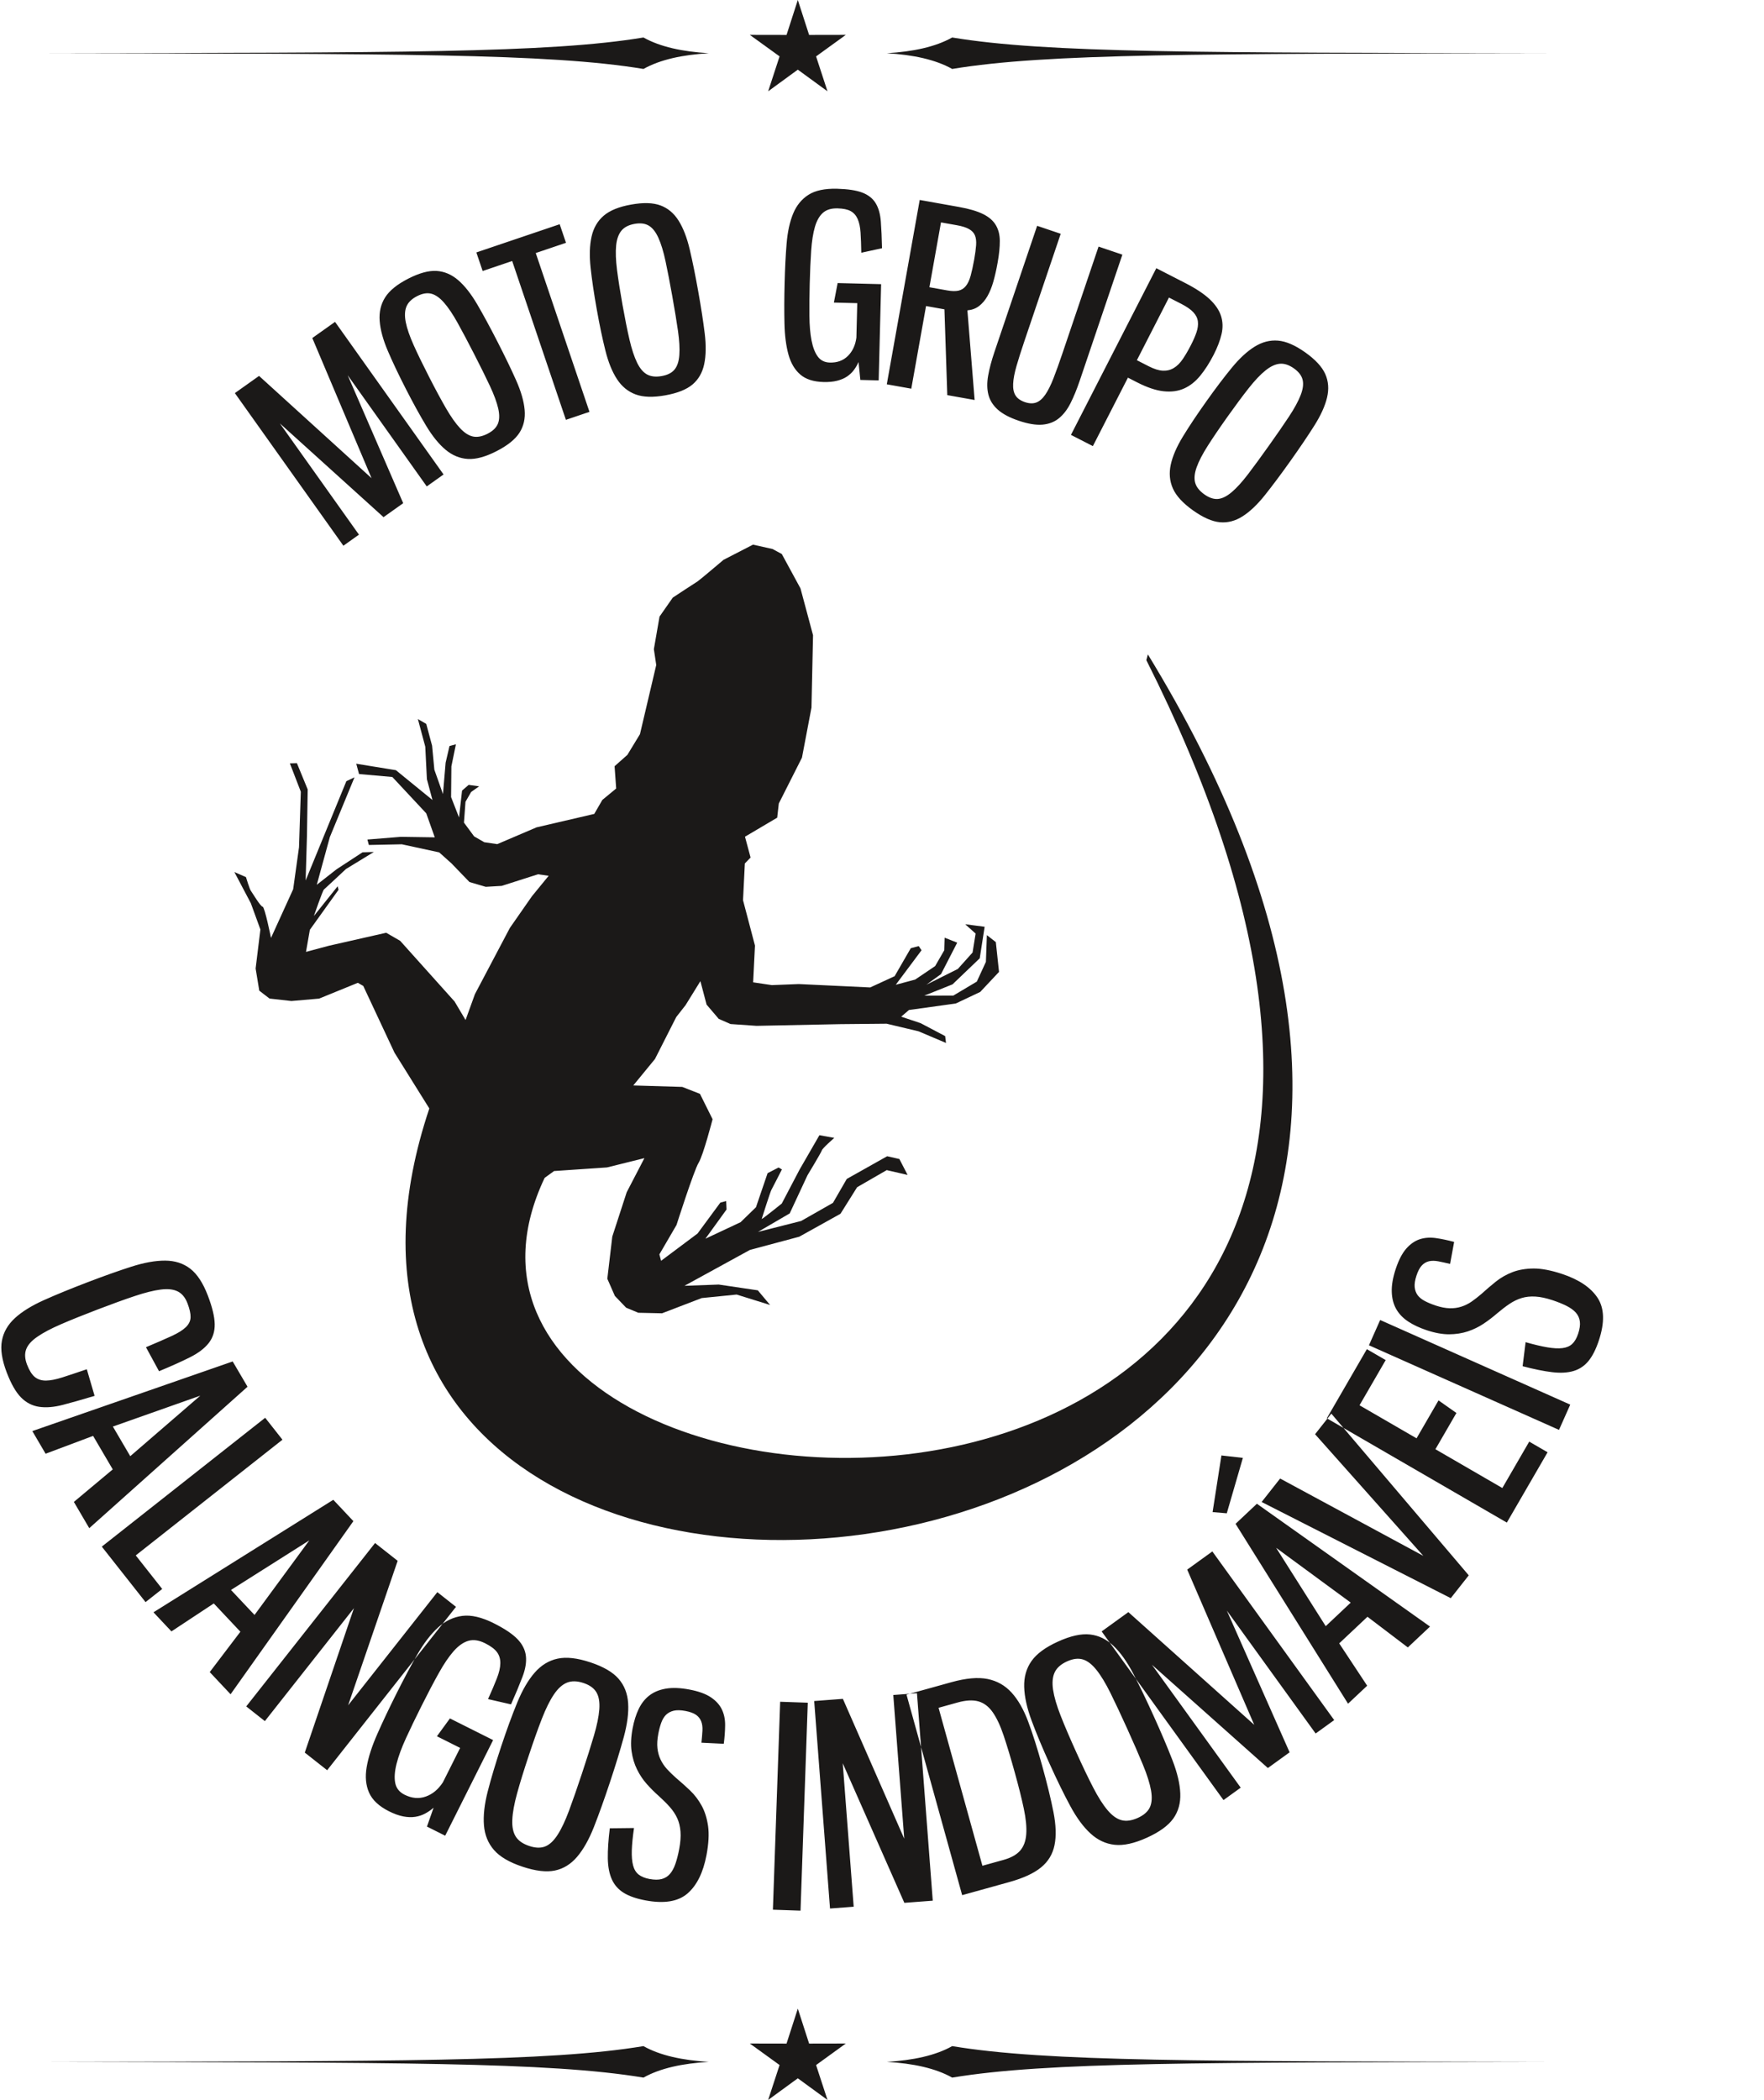 <?xml version="1.0" encoding="UTF-8"?>
<svg xmlns="http://www.w3.org/2000/svg" xmlns:xlink="http://www.w3.org/1999/xlink" width="505.3pt" height="601.5pt" viewBox="0 0 505.3 601.5" version="1.1">
<defs>
<clipPath id="clip1">
  <path d="M 214 575 L 243 575 L 243 601.5 L 214 601.5 Z M 214 575 "/>
</clipPath>
</defs>
<g id="surface1">
<path style=" stroke:none;fill-rule:evenodd;fill:rgb(10.594%,9.813%,9.424%);fill-opacity:1;" d="M 228.535 -0.004 L 231.77 10.008 L 242.285 9.988 L 233.766 16.152 L 237.035 26.152 L 228.535 19.953 L 220.039 26.152 L 223.309 16.152 L 214.785 9.988 L 225.305 10.008 Z M 228.535 -0.004 "/>
<path style=" stroke:none;fill-rule:evenodd;fill:rgb(10.594%,9.813%,9.424%);fill-opacity:1;" d="M 184.324 10.738 C 189.121 13.438 195.527 14.797 203.027 15.246 C 195.527 15.691 189.121 17.051 184.324 19.75 C 157.094 15.246 113.672 15.441 13.727 15.246 C 113.672 15.047 157.094 15.246 184.324 10.738 Z M 184.324 10.738 "/>
<path style=" stroke:none;fill-rule:evenodd;fill:rgb(10.594%,9.813%,9.424%);fill-opacity:1;" d="M 272.754 19.75 C 267.953 17.051 261.547 15.691 254.047 15.246 C 261.547 14.797 267.953 13.438 272.754 10.738 C 299.98 15.246 343.406 15.047 443.348 15.246 C 343.406 15.441 299.98 15.246 272.754 19.75 Z M 272.754 19.75 "/>
<g clip-path="url(#clip1)" clip-rule="nonzero">
<path style=" stroke:none;fill-rule:evenodd;fill:rgb(10.594%,9.813%,9.424%);fill-opacity:1;" d="M 228.535 575.34 L 231.77 585.348 L 242.285 585.328 L 233.766 591.496 L 237.035 601.492 L 228.535 595.293 L 220.039 601.492 L 223.309 591.496 L 214.785 585.328 L 225.305 585.348 Z M 228.535 575.34 "/>
</g>
<path style=" stroke:none;fill-rule:evenodd;fill:rgb(10.594%,9.813%,9.424%);fill-opacity:1;" d="M 184.324 586.078 C 189.121 588.781 195.527 590.141 203.027 590.586 C 195.527 591.035 189.121 592.391 184.324 595.094 C 157.094 590.586 113.672 590.785 13.727 590.586 C 113.672 590.391 157.094 590.586 184.324 586.078 Z M 184.324 586.078 "/>
<path style=" stroke:none;fill-rule:evenodd;fill:rgb(10.594%,9.813%,9.424%);fill-opacity:1;" d="M 272.754 595.094 C 267.953 592.391 261.547 591.035 254.047 590.586 C 261.547 590.137 267.953 588.781 272.754 586.078 C 299.98 590.586 343.406 590.391 443.348 590.586 C 343.406 590.785 299.98 590.586 272.754 595.094 Z M 272.754 595.094 "/>
<path style=" stroke:none;fill-rule:evenodd;fill:rgb(10.594%,9.813%,9.424%);fill-opacity:1;" d="M 221.289 157.254 L 215.699 156.004 L 207.254 160.355 C 207.254 160.355 200.246 166.293 199.836 166.523 C 199.414 166.758 192.719 171.176 192.719 171.176 L 188.922 176.613 L 187.301 185.945 L 187.98 190.48 L 183.316 210.297 L 179.715 216.219 L 176.047 219.473 L 176.504 225.855 L 172.539 229.129 L 170.227 233.133 L 153.688 236.984 L 142.438 241.789 L 138.711 241.238 L 135.812 239.566 L 132.902 235.625 L 133.34 229.66 L 134.965 226.836 L 137.254 225.234 L 134.246 224.816 L 132.355 226.457 L 131.492 234.152 L 129.215 228.316 L 129.301 219.516 L 130.594 213.199 L 128.758 213.691 L 127.648 218.465 L 126.891 227.445 L 124.422 220.465 L 123.773 213.594 L 122.102 207.352 L 119.703 205.965 L 121.82 213.879 L 122.285 223.188 L 123.883 229.148 L 113.414 220.609 L 102.051 218.758 L 102.844 221.711 L 112.383 222.555 L 122.102 232.969 L 124.539 239.84 L 114.828 239.695 L 105.242 240.473 L 105.66 242.031 L 115.102 241.832 L 125.812 244.152 L 129.352 247.328 L 134.477 252.641 L 139.145 254.016 L 143.727 253.746 L 154.121 250.422 L 157.164 250.859 L 152.379 256.711 L 146.059 265.777 L 136.039 284.762 L 133.363 292.168 L 130.215 286.863 L 114.629 269.484 L 110.629 267.172 L 94.227 270.891 L 87.652 272.652 L 88.762 266.32 L 96.977 254.863 L 96.715 253.863 L 89.914 262.371 C 89.914 262.371 92.434 255.066 92.781 254.797 C 93.129 254.523 99.09 248.926 99.09 248.926 L 107.094 244.035 L 103.84 244.133 L 96.418 248.984 L 90.742 253.43 L 94.484 239.77 L 101.547 222.652 L 99.215 223.758 L 92.062 241.195 L 87.551 252.199 L 87.922 239.559 L 88.141 226.125 L 85.051 218.594 L 83.035 218.656 L 86.168 226.773 L 85.652 242.676 L 83.977 254.707 L 77.629 268.648 C 77.629 268.648 75.84 259.77 75.23 259.715 C 74.617 259.664 72.23 255.645 71.855 255.148 C 71.484 254.652 70.453 251.227 70.453 251.227 L 67.137 249.785 L 71.859 258.73 L 74.59 266.238 L 73.223 277.41 L 74.27 283.758 L 77.207 286.02 L 83.48 286.723 L 91.414 286.031 L 102.504 281.508 L 104.059 282.406 L 112.996 301.504 L 120.531 313.574 L 122.98 317.5 C 56.305 516.66 505.328 476.484 328.809 187.438 L 328.371 189.082 C 472.547 475.391 101.469 452.613 156.004 337.391 L 158.715 335.422 L 173.879 334.391 L 184.594 331.727 L 179.516 341.504 L 175.391 354.195 L 173.969 366.277 L 176.129 371.195 L 179.355 374.566 L 182.852 376.02 L 189.637 376.172 L 201.008 371.809 L 211.008 370.805 L 220.59 373.789 L 217.074 369.594 L 205.883 367.938 L 196.066 368.297 L 214.809 358.023 L 228.961 354.23 L 240.754 347.668 L 245.523 340.059 L 254.004 335.16 L 259.984 336.543 L 257.629 331.98 L 254.129 331.184 L 242.559 337.688 L 238.602 344.543 L 229.484 349.73 L 217.129 352.863 L 226.215 347.562 L 231.297 336.648 C 231.297 336.648 235.227 330.16 235.414 329.516 C 235.598 328.867 238.988 325.93 238.988 325.93 L 234.723 325.16 L 229.016 335.051 L 223.938 344.738 C 223.938 344.738 218.121 349.434 218.191 349.145 C 218.266 348.855 220.672 341.344 220.934 340.887 C 221.199 340.426 223.977 334.965 223.977 334.965 L 223.023 334.414 L 219.879 336.035 L 216.547 345.793 L 212.145 350.078 L 202.066 354.809 L 208.121 346.438 L 208.012 344.02 L 206.34 344.469 L 199.816 353.32 L 189.371 361.137 L 188.879 359.297 L 193.789 350.875 C 193.789 350.875 198.785 335.207 200.121 333.059 C 201.453 330.91 204.121 320.582 204.121 320.582 L 200.504 313.312 L 195.43 311.328 L 181.406 310.906 L 187.617 303.332 L 193.715 291.309 L 196.383 287.906 L 200.629 281.035 L 202.402 287.754 L 205.883 291.836 L 209.266 293.32 L 216.688 293.836 L 240.801 293.348 L 253.965 293.223 L 263.113 295.398 L 270.984 298.734 L 270.742 296.773 L 263.723 293.074 L 258.148 291.207 L 260.379 289.297 L 273.785 287.434 L 280.781 284.129 L 286.172 278.383 L 285.258 269.852 L 282.691 267.852 L 282.414 275.508 L 279.809 281.164 L 273.062 285.18 L 264.77 285.191 L 272.855 281.949 L 280.648 274.488 L 282.051 265.457 L 276.484 264.738 L 279.465 267.402 L 278.594 272.832 L 274.363 277.547 L 265.359 282.051 L 269.562 279.012 L 274.195 270.008 L 270.59 268.586 L 270.48 272.199 L 267.871 276.719 L 262.16 280.578 L 256.59 282.07 L 259.488 278.188 L 263.977 272.184 L 263.172 270.992 L 260.891 271.602 L 256.266 279.613 L 249.27 282.836 L 228.82 281.867 L 221.098 282.172 L 215.738 281.371 L 216.262 270.844 L 212.84 257.848 L 213.363 247.32 L 215.004 245.625 L 213.402 239.664 L 222.629 234.207 L 223.09 230.145 L 229.723 217.02 L 232.449 202.68 L 232.754 188.445 L 232.895 181.949 L 229.305 168.551 L 223.945 158.684 Z M 221.289 157.254 "/>
<path style=" stroke:none;fill-rule:evenodd;fill:rgb(10.594%,9.813%,9.424%);fill-opacity:1;" d="M 80.168 121.277 L 102.824 153.141 L 98.363 156.312 L 67.277 112.598 L 74.207 107.672 L 106.434 136.969 L 89.461 96.824 L 95.973 92.195 L 127.059 135.906 L 122.246 139.328 L 99.59 107.469 L 115.496 144.129 L 109.867 148.133 Z M 116.922 79.828 C 120.078 78.207 122.785 77.469 125.047 77.605 C 127.297 77.746 129.367 78.629 131.254 80.25 C 133.133 81.875 134.953 84.191 136.715 87.203 C 138.469 90.211 140.41 93.789 142.531 97.934 C 144.676 102.121 146.449 105.793 147.855 108.957 C 149.258 112.121 150.07 114.941 150.285 117.418 C 150.504 119.898 150.004 122.082 148.789 123.969 C 147.574 125.859 145.383 127.617 142.223 129.234 C 139.062 130.855 136.324 131.594 134.016 131.457 C 131.711 131.316 129.59 130.445 127.664 128.844 C 125.738 127.242 123.879 124.957 122.09 121.992 C 120.301 119.023 118.355 115.492 116.258 111.391 C 114.18 107.332 112.461 103.711 111.098 100.523 C 109.734 97.34 108.953 94.473 108.758 91.934 C 108.562 89.391 109.086 87.141 110.32 85.188 C 111.555 83.234 113.754 81.445 116.922 79.828 Z M 119.477 84.824 C 117.938 85.613 116.922 86.605 116.43 87.801 C 115.938 88.996 115.871 90.5 116.238 92.32 C 116.598 94.133 117.355 96.32 118.512 98.895 C 119.664 101.461 121.137 104.496 122.938 108.008 C 124.758 111.566 126.367 114.543 127.762 116.957 C 129.172 119.379 130.492 121.262 131.754 122.613 C 133.016 123.973 134.262 124.777 135.504 125.035 C 136.738 125.289 138.129 125.023 139.664 124.234 C 141.156 123.469 142.141 122.523 142.613 121.391 C 143.09 120.258 143.121 118.797 142.715 117 C 142.305 115.211 141.512 113.055 140.324 110.523 C 139.141 108 137.641 104.969 135.816 101.41 C 134.02 97.898 132.438 94.918 131.074 92.461 C 129.703 89.996 128.406 88.07 127.18 86.676 C 125.949 85.273 124.73 84.426 123.527 84.125 C 122.32 83.824 120.973 84.059 119.477 84.824 Z M 160.324 64.227 L 162.129 69.547 L 153.465 72.477 L 168.855 117.969 L 162.102 120.254 L 146.715 74.762 L 138.254 77.625 L 136.453 72.305 Z M 180.797 58.594 C 184.297 57.969 187.098 58.055 189.215 58.848 C 191.336 59.641 193.051 61.086 194.379 63.191 C 195.703 65.293 196.77 68.043 197.57 71.434 C 198.371 74.828 199.18 78.812 199.996 83.398 C 200.824 88.027 201.449 92.062 201.867 95.496 C 202.285 98.934 202.234 101.867 201.719 104.301 C 201.203 106.734 200.09 108.676 198.371 110.129 C 196.656 111.578 194.051 112.617 190.555 113.242 C 187.055 113.867 184.223 113.777 182.059 112.969 C 179.891 112.16 178.117 110.711 176.746 108.613 C 175.371 106.52 174.262 103.793 173.422 100.43 C 172.574 97.07 171.746 93.125 170.938 88.586 C 170.137 84.098 169.551 80.133 169.18 76.688 C 168.809 73.242 168.898 70.277 169.453 67.789 C 170.008 65.301 171.164 63.301 172.922 61.793 C 174.672 60.285 177.297 59.219 180.797 58.594 Z M 181.781 64.125 C 180.086 64.426 178.82 65.078 178.004 66.078 C 177.18 67.078 176.676 68.496 176.492 70.348 C 176.309 72.184 176.395 74.496 176.746 77.297 C 177.102 80.086 177.621 83.418 178.316 87.305 C 179.02 91.238 179.684 94.559 180.316 97.273 C 180.949 100 181.672 102.188 182.477 103.848 C 183.285 105.52 184.246 106.652 185.352 107.258 C 186.465 107.867 187.863 108.02 189.566 107.715 C 191.219 107.418 192.438 106.801 193.219 105.855 C 194.004 104.91 194.465 103.523 194.598 101.684 C 194.734 99.855 194.602 97.562 194.211 94.793 C 193.812 92.035 193.266 88.695 192.562 84.762 C 191.867 80.875 191.227 77.562 190.641 74.816 C 190.051 72.059 189.371 69.84 188.609 68.145 C 187.84 66.441 186.926 65.277 185.859 64.641 C 184.797 64 183.438 63.828 181.781 64.125 Z M 252.398 81.391 L 251.699 108.961 L 246.445 108.828 L 245.926 103.699 C 245.57 104.508 245.133 105.266 244.609 105.973 C 244.09 106.68 243.438 107.297 242.652 107.832 C 241.871 108.363 240.926 108.77 239.812 109.055 C 238.703 109.34 237.402 109.461 235.914 109.426 C 233.035 109.352 230.809 108.637 229.234 107.273 C 227.66 105.914 226.535 104.012 225.852 101.547 C 225.172 99.082 224.789 96.117 224.711 92.672 C 224.629 89.211 224.641 85.359 224.754 81.09 C 224.855 76.914 225.047 73.148 225.324 69.773 C 225.602 66.406 226.227 63.539 227.195 61.188 C 228.172 58.836 229.629 57.047 231.586 55.801 C 233.535 54.555 236.262 53.977 239.766 54.062 C 242.883 54.145 245.301 54.516 247.012 55.172 C 248.723 55.828 249.992 56.832 250.824 58.184 C 251.652 59.539 252.148 61.281 252.312 63.422 C 252.473 65.562 252.59 68.121 252.656 71.098 L 246.719 72.391 C 246.68 70.133 246.609 68.211 246.504 66.621 C 246.402 65.035 246.121 63.73 245.672 62.711 C 245.215 61.691 244.547 60.941 243.672 60.465 C 242.797 59.984 241.547 59.727 239.91 59.684 C 238.137 59.641 236.742 60.062 235.738 60.949 C 234.73 61.836 233.965 63.172 233.438 64.973 C 232.914 66.758 232.555 69.02 232.367 71.762 C 232.176 74.496 232.039 77.66 231.945 81.27 C 231.859 84.629 231.836 87.703 231.859 90.465 C 231.883 93.238 232.09 95.594 232.473 97.551 C 232.852 99.504 233.449 101.043 234.262 102.145 C 235.074 103.246 236.227 103.812 237.715 103.852 C 239.824 103.906 241.547 103.277 242.879 101.953 C 244.203 100.645 245.016 98.898 245.312 96.734 L 245.562 86.836 L 238.867 86.668 L 239.945 81.078 Z M 271.352 113.176 L 270.535 88.602 L 265.266 87.66 L 261.039 111.332 L 254.023 110.078 L 263.453 57.273 L 274.688 59.281 C 277.617 59.805 279.934 60.484 281.613 61.324 C 283.305 62.16 284.516 63.219 285.262 64.496 C 286.02 65.777 286.395 67.297 286.398 69.051 C 286.402 70.809 286.195 72.867 285.77 75.23 C 285.422 77.215 285.008 79.02 284.551 80.645 C 284.09 82.27 283.523 83.668 282.848 84.84 C 282.176 86.012 281.379 86.953 280.441 87.664 C 279.512 88.375 278.402 88.785 277.113 88.898 L 279.184 114.574 Z M 271.336 83.184 C 272.656 83.422 273.738 83.441 274.574 83.25 C 275.414 83.059 276.117 82.613 276.68 81.906 C 277.246 81.203 277.699 80.227 278.047 78.969 C 278.391 77.715 278.73 76.168 279.059 74.324 C 279.344 72.719 279.527 71.348 279.609 70.215 C 279.688 69.086 279.574 68.152 279.27 67.414 C 278.965 66.676 278.398 66.074 277.578 65.613 C 276.758 65.148 275.617 64.785 274.152 64.523 L 269.547 63.703 L 266.23 82.273 Z M 303.84 66.965 L 293.465 97.633 C 292.523 100.406 291.762 102.809 291.184 104.816 C 290.605 106.828 290.281 108.527 290.215 109.938 C 290.145 111.332 290.379 112.449 290.902 113.285 C 291.43 114.125 292.336 114.758 293.602 115.188 C 294.836 115.602 295.91 115.641 296.84 115.293 C 297.762 114.949 298.629 114.203 299.422 113.051 C 300.219 111.891 300.996 110.34 301.754 108.395 C 302.516 106.449 303.367 104.074 304.305 101.301 L 314.684 70.633 L 321.504 72.941 L 309.273 109.09 C 308.441 111.543 307.566 113.68 306.648 115.496 C 305.73 117.316 304.621 118.754 303.328 119.809 C 302.031 120.863 300.461 121.473 298.605 121.633 C 296.754 121.789 294.484 121.414 291.805 120.508 C 289.215 119.629 287.223 118.578 285.84 117.352 C 284.461 116.121 283.559 114.703 283.141 113.09 C 282.723 111.48 282.691 109.66 283.051 107.625 C 283.406 105.594 284.012 103.328 284.855 100.828 L 297.09 64.68 Z M 339.492 81.059 C 342.527 82.613 344.863 84.16 346.504 85.699 C 348.141 87.238 349.223 88.832 349.754 90.48 C 350.285 92.129 350.34 93.867 349.914 95.699 C 349.488 97.531 348.738 99.492 347.672 101.586 C 346.465 103.934 345.18 105.945 343.809 107.617 C 342.441 109.289 340.898 110.508 339.184 111.277 C 337.473 112.043 335.516 112.309 333.316 112.07 C 331.117 111.836 328.59 110.984 325.727 109.52 L 323.098 108.172 L 313.055 127.781 L 306.773 124.566 L 331.227 76.824 Z M 334.848 85.23 L 325.66 103.176 L 329.055 104.914 C 330.594 105.703 331.941 106.125 333.102 106.176 C 334.258 106.23 335.309 105.973 336.246 105.402 C 337.188 104.832 338.047 103.977 338.816 102.836 C 339.59 101.695 340.371 100.355 341.156 98.816 C 341.84 97.492 342.363 96.281 342.738 95.176 C 343.113 94.074 343.246 93.051 343.137 92.105 C 343.031 91.16 342.602 90.281 341.859 89.469 C 341.117 88.656 339.953 87.848 338.379 87.035 Z M 373.906 100.949 C 376.801 103.008 378.703 105.066 379.621 107.133 C 380.539 109.199 380.715 111.441 380.137 113.863 C 379.566 116.281 378.348 118.965 376.488 121.914 C 374.629 124.859 372.348 128.23 369.652 132.023 C 366.926 135.859 364.48 139.129 362.324 141.832 C 360.164 144.539 358.035 146.559 355.938 147.895 C 353.84 149.23 351.672 149.793 349.434 149.586 C 347.195 149.379 344.629 148.246 341.734 146.188 C 338.84 144.129 336.922 142.043 335.98 139.93 C 335.039 137.816 334.836 135.535 335.367 133.09 C 335.898 130.641 337.07 127.938 338.879 124.984 C 340.684 122.027 342.922 118.672 345.594 114.918 C 348.234 111.199 350.656 108.004 352.855 105.328 C 355.055 102.648 357.234 100.637 359.398 99.293 C 361.566 97.945 363.801 97.371 366.105 97.566 C 368.41 97.762 371.008 98.891 373.906 100.949 Z M 370.648 105.523 C 369.242 104.523 367.895 104.078 366.605 104.191 C 365.316 104.309 363.953 104.941 362.504 106.109 C 361.062 107.262 359.473 108.941 357.719 111.156 C 355.977 113.363 353.965 116.07 351.676 119.285 C 349.359 122.543 347.461 125.344 345.965 127.695 C 344.461 130.059 343.402 132.102 342.781 133.844 C 342.156 135.59 342.02 137.07 342.363 138.285 C 342.703 139.5 343.586 140.609 344.988 141.609 C 346.359 142.582 347.652 143.02 348.879 142.918 C 350.098 142.812 351.406 142.168 352.816 140.977 C 354.215 139.793 355.762 138.098 357.465 135.875 C 359.152 133.66 361.152 130.93 363.469 127.672 C 365.758 124.457 367.672 121.68 369.223 119.336 C 370.777 116.98 371.887 114.945 372.559 113.215 C 373.238 111.473 373.43 110.004 373.137 108.797 C 372.848 107.59 372.02 106.496 370.648 105.523 Z M 370.648 105.523 "/>
<path style=" stroke:none;fill-rule:evenodd;fill:rgb(10.594%,9.813%,9.424%);fill-opacity:1;" d="M 53.695 373.289 C 53.066 371.645 52.133 370.516 50.898 369.902 C 49.668 369.289 48.043 369.113 46.016 369.375 C 44.004 369.633 41.512 370.254 38.539 371.25 C 35.582 372.238 32.055 373.516 27.961 375.082 C 23.809 376.672 20.32 378.074 17.48 379.305 C 14.629 380.539 12.371 381.73 10.703 382.887 C 9.016 384.043 7.949 385.25 7.488 386.512 C 7.027 387.773 7.113 389.227 7.742 390.867 C 8.375 392.512 9.105 393.688 9.945 394.395 C 10.789 395.098 11.852 395.449 13.133 395.445 C 14.414 395.438 15.996 395.133 17.879 394.527 C 19.762 393.922 22.09 393.145 24.867 392.199 L 27.098 399.824 C 23.617 400.871 20.59 401.727 18.02 402.398 C 15.453 403.066 13.18 403.25 11.195 402.953 C 9.211 402.656 7.484 401.762 6.012 400.266 C 4.543 398.773 3.172 396.387 1.918 393.098 C 0.547 389.512 0.086 386.488 0.547 384.027 C 1 381.57 2.25 379.41 4.273 377.547 C 6.301 375.688 9.074 373.973 12.586 372.398 C 16.094 370.828 20.238 369.129 25.02 367.301 C 29.754 365.488 33.953 363.996 37.613 362.824 C 41.277 361.652 44.508 361.07 47.312 361.082 C 50.113 361.098 52.508 361.867 54.488 363.391 C 56.473 364.918 58.148 367.473 59.523 371.059 C 60.801 374.398 61.461 377.129 61.504 379.254 C 61.543 381.379 60.969 383.199 59.777 384.711 C 58.59 386.223 56.805 387.574 54.434 388.766 C 52.062 389.961 49.102 391.293 45.555 392.762 L 41.812 385.887 C 44.859 384.605 47.309 383.539 49.152 382.691 C 51.004 381.844 52.359 380.996 53.234 380.145 C 54.109 379.297 54.562 378.355 54.59 377.312 C 54.621 376.273 54.328 374.934 53.695 373.289 Z M 32.297 420.883 L 26.668 411.289 L 13.062 416.398 L 9.258 409.91 L 66.652 389.965 L 70.906 397.207 L 25.57 437.719 L 21.16 430.199 Z M 32.336 408.613 L 37.312 417.102 L 57.379 399.766 Z M 80.91 412.379 L 38.887 445.52 L 46.465 455.133 L 41.691 458.895 L 29.16 443.004 L 75.961 406.098 Z M 68.859 467.379 L 61.238 459.281 L 49.109 467.289 L 43.961 461.816 L 95.473 429.59 L 101.227 435.707 L 66.051 485.293 L 60.078 478.941 Z M 66.164 455.414 L 72.91 462.578 L 88.609 441.211 Z M 107.438 441.973 L 113.91 447.074 L 99.719 488.457 L 125.277 456.043 L 130.617 460.254 L 93.715 507.051 L 87.305 502 L 101.383 460.633 L 75.871 492.984 L 70.535 488.773 Z M 141.254 498.418 L 127.523 525.809 L 122.301 523.188 L 124.203 517.789 C 123.465 518.434 122.664 518.984 121.805 519.449 C 120.945 519.914 119.996 520.23 118.965 520.395 C 117.922 520.562 116.777 520.523 115.527 520.285 C 114.273 520.043 112.91 519.555 111.43 518.812 C 108.57 517.379 106.672 515.605 105.73 513.492 C 104.789 511.383 104.555 508.938 105.035 506.133 C 105.516 503.332 106.531 500.172 108.086 496.668 C 109.633 493.152 111.469 489.285 113.598 485.039 C 115.676 480.895 117.648 477.199 119.523 473.934 C 121.395 470.68 123.379 468.094 125.465 466.188 C 127.555 464.281 129.871 463.176 132.422 462.844 C 134.977 462.512 137.992 463.219 141.473 464.965 C 144.57 466.52 146.824 468.035 148.234 469.504 C 149.645 470.973 150.449 472.586 150.645 474.336 C 150.84 476.09 150.516 478.074 149.664 480.305 C 148.816 482.535 147.723 485.164 146.383 488.191 L 139.801 486.68 C 140.828 484.391 141.672 482.426 142.312 480.781 C 142.961 479.137 143.297 477.691 143.32 476.453 C 143.344 475.211 143.031 474.145 142.379 473.25 C 141.719 472.355 140.586 471.5 138.965 470.688 C 137.195 469.801 135.598 469.57 134.172 469.984 C 132.738 470.398 131.34 471.383 129.953 472.941 C 128.586 474.492 127.152 476.594 125.672 479.266 C 124.184 481.922 122.547 485.039 120.754 488.625 C 119.074 491.965 117.594 495.039 116.312 497.828 C 115.027 500.629 114.121 503.098 113.586 505.242 C 113.047 507.391 112.914 509.219 113.215 510.711 C 113.508 512.203 114.395 513.316 115.871 514.059 C 117.969 515.109 119.996 515.293 121.965 514.59 C 123.922 513.902 125.559 512.531 126.879 510.492 L 131.809 500.66 L 125.156 497.324 L 128.883 492.215 Z M 169.102 476.145 C 172.848 477.391 175.547 478.957 177.188 480.855 C 178.84 482.75 179.754 485.078 179.93 487.836 C 180.109 490.59 179.691 493.84 178.676 497.574 C 177.656 501.312 176.336 505.637 174.703 510.543 C 173.055 515.504 171.523 519.773 170.113 523.352 C 168.699 526.926 167.094 529.766 165.301 531.867 C 163.508 533.969 161.387 535.273 158.941 535.785 C 156.496 536.293 153.402 535.926 149.656 534.68 C 145.91 533.438 143.195 531.844 141.508 529.906 C 139.816 527.969 138.859 525.613 138.629 522.84 C 138.398 520.066 138.762 516.812 139.719 513.086 C 140.676 509.355 141.965 505.062 143.574 500.203 C 145.172 495.395 146.703 491.211 148.172 487.652 C 149.629 484.094 151.297 481.242 153.152 479.109 C 155.016 476.973 157.203 475.633 159.715 475.094 C 162.227 474.551 165.355 474.902 169.102 476.145 Z M 167.133 482.066 C 165.312 481.461 163.734 481.43 162.402 481.969 C 161.07 482.512 159.828 483.629 158.672 485.34 C 157.52 487.035 156.379 489.34 155.234 492.262 C 154.098 495.172 152.84 498.703 151.461 502.867 C 150.059 507.078 148.949 510.672 148.129 513.66 C 147.301 516.656 146.84 519.176 146.754 521.223 C 146.656 523.285 146.992 524.898 147.754 526.082 C 148.512 527.262 149.801 528.152 151.629 528.758 C 153.395 529.348 154.914 529.387 156.18 528.879 C 157.441 528.371 158.629 527.262 159.734 525.535 C 160.84 523.824 161.926 521.516 163.008 518.602 C 164.086 515.699 165.32 512.148 166.719 507.934 C 168.102 503.77 169.23 500.199 170.113 497.203 C 171.004 494.199 171.516 491.672 171.672 489.613 C 171.82 487.543 171.547 485.922 170.844 484.73 C 170.141 483.543 168.906 482.656 167.133 482.066 Z M 197.477 483.941 C 200.098 484.434 202.141 485.172 203.613 486.156 C 205.086 487.141 206.137 488.301 206.781 489.645 C 207.422 490.988 207.734 492.496 207.715 494.176 C 207.699 495.855 207.57 497.621 207.328 499.477 L 200.926 499.164 C 201.059 497.887 201.156 496.738 201.215 495.719 C 201.27 494.695 201.152 493.805 200.859 493.047 C 200.555 492.281 200.062 491.66 199.367 491.176 C 198.672 490.691 197.656 490.324 196.348 490.078 C 194.984 489.82 193.848 489.797 192.965 490.012 C 192.09 490.223 191.359 490.617 190.777 491.184 C 190.211 491.754 189.754 492.512 189.414 493.449 C 189.074 494.391 188.789 495.465 188.562 496.668 C 188.277 498.188 188.195 499.543 188.324 500.734 C 188.453 501.926 188.754 503.016 189.227 504 C 189.695 504.984 190.297 505.883 191.039 506.703 C 191.797 507.523 192.629 508.344 193.559 509.172 C 194.977 510.363 196.336 511.582 197.656 512.836 C 198.969 514.086 200.078 515.543 200.996 517.211 C 201.906 518.875 202.512 520.832 202.836 523.094 C 203.141 525.348 202.988 528.102 202.379 531.352 C 201.426 536.383 199.605 540.055 196.922 542.371 C 194.227 544.684 190.215 545.336 184.863 544.328 C 182.246 543.836 180.172 543.105 178.641 542.152 C 177.109 541.199 175.984 539.914 175.258 538.297 C 174.531 536.68 174.148 534.684 174.109 532.289 C 174.074 529.895 174.262 527.023 174.676 523.684 L 181.609 523.605 C 181.254 526.09 181.039 528.207 180.98 529.961 C 180.922 531.715 181.047 533.16 181.344 534.305 C 181.641 535.445 182.172 536.316 182.926 536.922 C 183.68 537.523 184.715 537.949 186.02 538.199 C 187.438 538.465 188.617 538.469 189.559 538.215 C 190.504 537.957 191.289 537.469 191.914 536.746 C 192.539 536.02 193.059 535.062 193.477 533.852 C 193.891 532.652 194.254 531.242 194.559 529.617 C 194.914 527.73 195.039 526.07 194.93 524.629 C 194.82 523.195 194.508 521.914 193.988 520.785 C 193.469 519.656 192.758 518.586 191.863 517.578 C 190.969 516.566 189.941 515.547 188.781 514.5 C 187.523 513.395 186.348 512.223 185.254 510.984 C 184.156 509.746 183.227 508.348 182.465 506.793 C 181.695 505.238 181.184 503.5 180.914 501.605 C 180.648 499.707 180.746 497.527 181.215 495.051 C 181.609 492.957 182.188 491.113 182.949 489.52 C 183.715 487.926 184.73 486.625 186.004 485.645 C 187.273 484.66 188.848 484.008 190.727 483.684 C 192.605 483.363 194.855 483.445 197.477 483.941 Z M 231.391 487.715 L 229.312 547.277 L 221.398 547 L 223.477 487.438 Z M 233.227 487.23 L 241.445 486.605 L 259.02 526.668 L 255.883 485.504 L 262.664 484.988 L 267.191 544.418 L 259.055 545.035 L 241.406 505.062 L 244.539 546.145 L 237.758 546.66 Z M 272.547 481.832 C 276.703 480.676 280.148 480.371 282.871 480.914 C 285.598 481.461 287.895 482.758 289.766 484.812 C 291.637 486.867 293.227 489.648 294.535 493.16 C 295.84 496.672 297.16 500.82 298.484 505.598 C 299.941 510.84 301.035 515.324 301.766 519.051 C 302.496 522.777 302.598 525.934 302.066 528.516 C 301.539 531.098 300.254 533.227 298.195 534.902 C 296.141 536.582 293.09 537.984 289.027 539.109 L 275.613 542.836 L 259.672 485.406 Z M 268.852 489.168 L 281.414 534.414 L 287.426 532.746 C 289.59 532.148 291.18 531.262 292.215 530.09 C 293.238 528.918 293.828 527.344 293.969 525.367 C 294.113 523.391 293.883 520.965 293.277 518.086 C 292.672 515.211 291.812 511.77 290.699 507.758 C 289.531 503.547 288.465 500.008 287.504 497.148 C 286.547 494.285 285.492 492.047 284.352 490.426 C 283.215 488.805 281.844 487.773 280.254 487.328 C 278.664 486.887 276.688 486.992 274.324 487.648 Z M 303.086 470.195 C 306.676 468.566 309.723 467.891 312.219 468.168 C 314.715 468.441 316.965 469.531 318.965 471.438 C 320.969 473.34 322.863 476.008 324.652 479.441 C 326.441 482.879 328.402 486.953 330.535 491.664 C 332.691 496.426 334.465 500.602 335.852 504.188 C 337.238 507.773 337.988 510.949 338.094 513.707 C 338.203 516.469 337.531 518.867 336.086 520.898 C 334.629 522.93 332.105 524.762 328.512 526.387 C 324.914 528.016 321.84 528.691 319.285 528.41 C 316.73 528.133 314.426 527.055 312.379 525.172 C 310.324 523.293 308.383 520.656 306.559 517.266 C 304.73 513.879 302.762 509.852 300.652 505.188 C 298.562 500.57 296.848 496.461 295.508 492.852 C 294.172 489.242 293.461 486.023 293.379 483.191 C 293.297 480.359 293.992 477.895 295.469 475.789 C 296.949 473.688 299.484 471.82 303.086 470.195 Z M 305.652 475.879 C 303.902 476.672 302.723 477.719 302.113 479.02 C 301.504 480.32 301.348 481.984 301.656 484.023 C 301.965 486.055 302.68 488.523 303.828 491.441 C 304.969 494.352 306.441 497.797 308.254 501.793 C 310.078 505.84 311.703 509.23 313.129 511.984 C 314.551 514.75 315.922 516.906 317.246 518.477 C 318.574 520.055 319.922 521.012 321.277 521.363 C 322.633 521.715 324.188 521.496 325.938 520.703 C 327.637 519.934 328.781 518.934 329.367 517.703 C 329.949 516.473 330.066 514.855 329.715 512.836 C 329.359 510.828 328.594 508.395 327.41 505.52 C 326.23 502.656 324.73 499.211 322.898 495.164 C 321.09 491.168 319.496 487.777 318.113 484.977 C 316.723 482.168 315.391 479.961 314.102 478.348 C 312.812 476.723 311.508 475.719 310.188 475.32 C 308.863 474.922 307.355 475.109 305.652 475.879 Z M 329.965 476.832 L 355.402 512.043 L 350.473 515.605 L 315.57 467.297 L 323.219 461.766 L 359.277 494.047 L 340.078 449.586 L 347.277 444.383 L 382.184 492.691 L 376.867 496.535 L 351.426 461.324 L 369.41 501.922 L 363.184 506.422 Z M 391.715 463.094 L 383.617 470.715 L 391.629 482.844 L 386.148 487.996 L 353.926 436.48 L 360.039 430.723 L 409.629 465.902 L 403.277 471.879 Z M 379.754 465.789 L 386.914 459.043 L 365.547 443.344 Z M 356.023 417.586 L 351.414 433.461 L 347.348 433.113 L 349.879 416.891 Z M 407.711 445.652 L 376.703 410.809 L 381.359 404.906 L 420.727 451.23 L 415.574 457.766 L 361.395 430.219 L 366.695 423.5 Z M 391.539 386.445 L 396.938 389.574 L 389.438 402.52 L 405.773 411.984 L 412.07 401.117 L 417.191 404.727 L 411.176 415.109 L 430.348 426.219 L 438.047 412.93 L 443.309 415.98 L 431.637 436.121 L 380.07 406.242 Z M 395.352 378.094 L 449.801 402.332 L 446.578 409.566 L 392.133 385.328 Z M 399.824 363.41 C 400.672 360.879 401.672 358.953 402.844 357.625 C 404.016 356.301 405.309 355.41 406.723 354.953 C 408.141 354.496 409.68 354.391 411.34 354.633 C 413.004 354.875 414.734 355.242 416.539 355.727 L 415.379 362.027 C 414.129 361.727 413.004 361.477 411.996 361.285 C 410.992 361.094 410.094 361.09 409.301 361.273 C 408.504 361.473 407.824 361.879 407.254 362.504 C 406.676 363.129 406.176 364.086 405.758 365.352 C 405.32 366.668 405.145 367.789 405.238 368.691 C 405.336 369.594 405.621 370.363 406.109 371.02 C 406.598 371.66 407.285 372.211 408.172 372.672 C 409.059 373.137 410.086 373.562 411.246 373.949 C 412.715 374.434 414.047 374.695 415.242 374.727 C 416.441 374.762 417.559 374.609 418.602 374.27 C 419.637 373.938 420.609 373.461 421.52 372.836 C 422.434 372.199 423.363 371.48 424.305 370.672 C 425.676 369.426 427.062 368.242 428.484 367.098 C 429.898 365.969 431.492 365.062 433.266 364.375 C 435.035 363.699 437.059 363.359 439.34 363.344 C 441.617 363.34 444.324 363.863 447.465 364.902 C 452.324 366.52 455.719 368.812 457.652 371.785 C 459.59 374.762 459.699 378.832 457.98 383.992 C 457.141 386.523 456.141 388.48 454.992 389.871 C 453.84 391.258 452.422 392.203 450.719 392.707 C 449.02 393.211 446.988 393.324 444.609 393.039 C 442.23 392.754 439.414 392.184 436.156 391.328 L 437.012 384.445 C 439.422 385.133 441.492 385.625 443.223 385.918 C 444.953 386.211 446.402 386.285 447.574 386.141 C 448.746 385.996 449.684 385.59 450.383 384.926 C 451.086 384.258 451.641 383.293 452.059 382.027 C 452.516 380.66 452.676 379.492 452.551 378.52 C 452.422 377.551 452.047 376.711 451.41 375.992 C 450.777 375.277 449.895 374.633 448.754 374.055 C 447.621 373.484 446.27 372.938 444.703 372.414 C 442.879 371.812 441.254 371.465 439.805 371.379 C 438.371 371.297 437.059 371.438 435.871 371.801 C 434.684 372.164 433.527 372.723 432.406 373.473 C 431.285 374.227 430.137 375.109 428.945 376.117 C 427.68 377.215 426.363 378.223 424.988 379.145 C 423.613 380.066 422.105 380.801 420.465 381.352 C 418.82 381.898 417.027 382.176 415.113 382.188 C 413.199 382.195 411.051 381.809 408.66 381.012 C 406.637 380.34 404.887 379.52 403.41 378.551 C 401.934 377.582 400.781 376.398 399.977 375.008 C 399.176 373.617 398.738 371.969 398.672 370.066 C 398.602 368.16 398.984 365.941 399.824 363.41 Z M 399.824 363.41 "/>
</g>
</svg>
